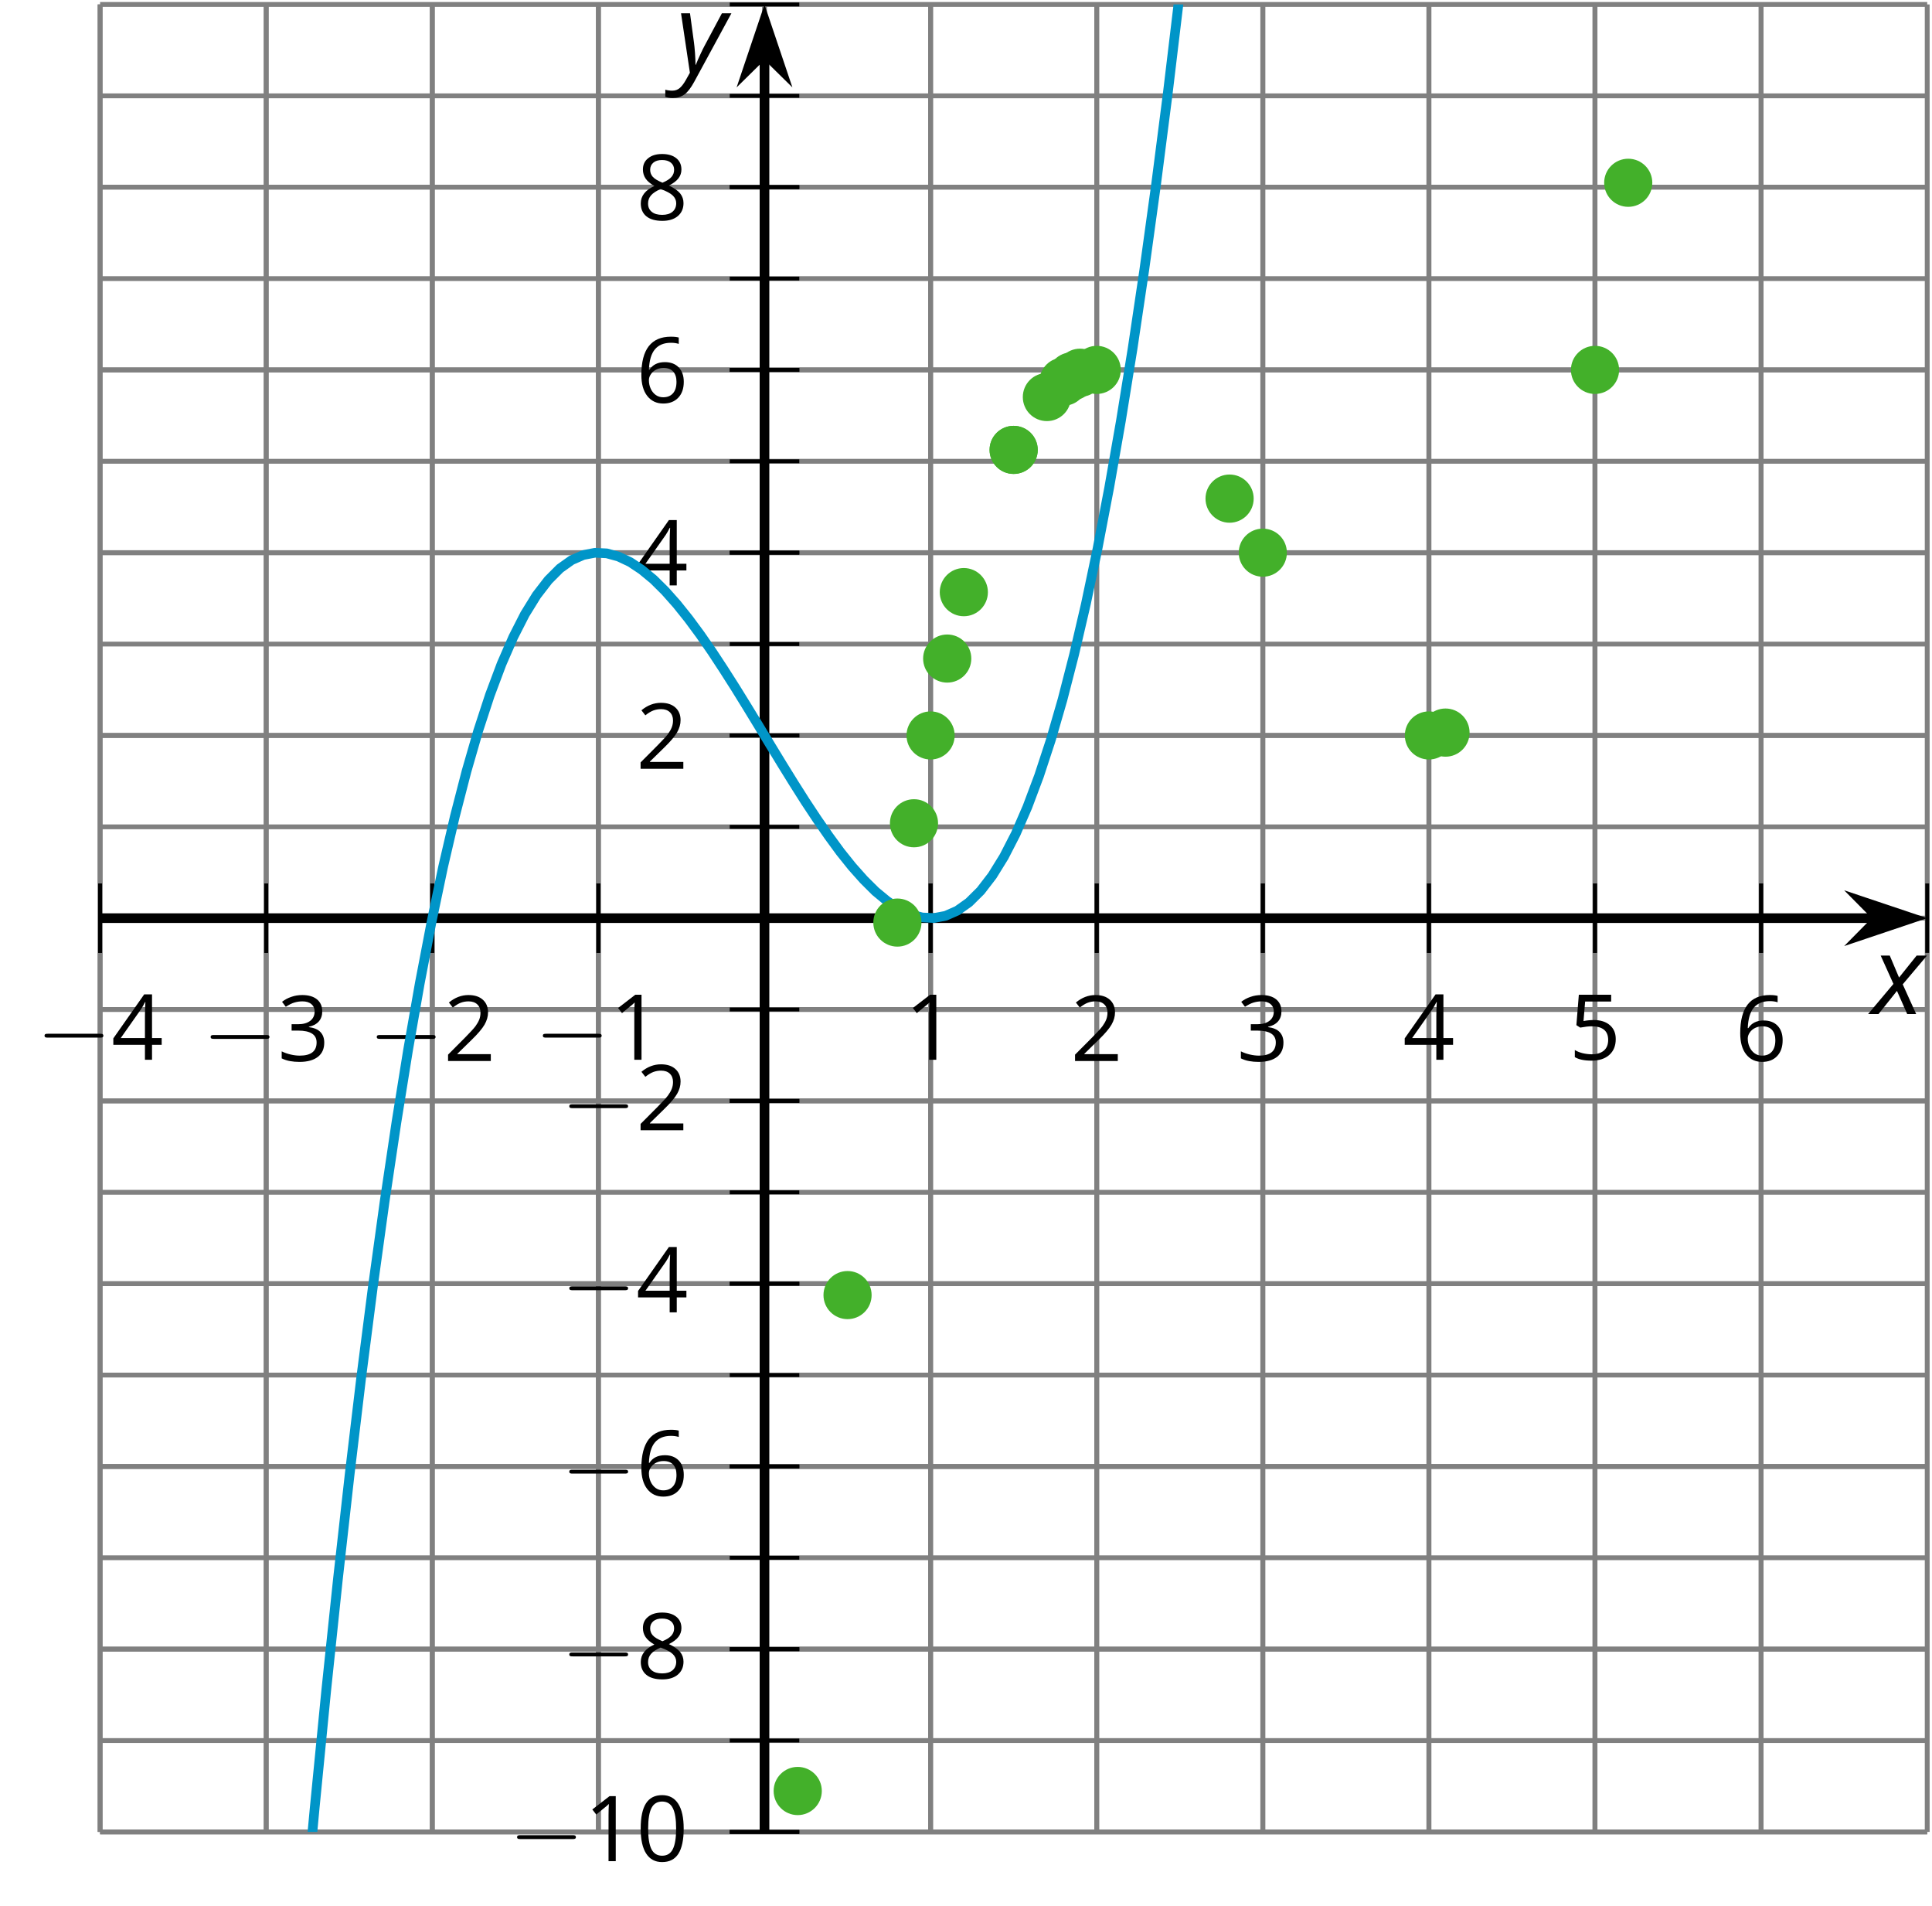 <?xml version='1.0' encoding='UTF-8'?>
<!-- This file was generated by dvisvgm 2.1.3 -->
<svg height='197.317pt' version='1.1' viewBox='-72 -72 200.019 197.317' width='200.019pt' xmlns='http://www.w3.org/2000/svg' xmlns:xlink='http://www.w3.org/1999/xlink'>
<defs>
<clipPath id='clip1'>
<path d='M-61.637 117.63H127.523V-71.54H-61.637Z'/>
</clipPath>
<path d='M4.922 -3.375C4.922 -4.498 4.733 -5.355 4.355 -5.948C3.973 -6.542 3.421 -6.837 2.689 -6.837C1.938 -6.837 1.381 -6.552 1.018 -5.985S0.47 -4.549 0.47 -3.375C0.47 -2.238 0.658 -1.377 1.036 -0.792C1.413 -0.203 1.966 0.092 2.689 0.092C3.444 0.092 4.006 -0.193 4.374 -0.769C4.738 -1.344 4.922 -2.21 4.922 -3.375ZM1.243 -3.375C1.243 -4.355 1.358 -5.064 1.588 -5.506C1.819 -5.953 2.187 -6.174 2.689 -6.174C3.2 -6.174 3.568 -5.948 3.794 -5.497C4.024 -5.051 4.139 -4.342 4.139 -3.375S4.024 -1.699 3.794 -1.243C3.568 -0.792 3.2 -0.566 2.689 -0.566C2.187 -0.566 1.819 -0.792 1.588 -1.234C1.358 -1.685 1.243 -2.394 1.243 -3.375Z' id='g9-16'/>
<path d='M3.292 0V-6.731H2.647L0.866 -5.355L1.271 -4.83C1.92 -5.359 2.288 -5.658 2.366 -5.727S2.518 -5.866 2.583 -5.93C2.56 -5.576 2.546 -5.198 2.546 -4.797V0H3.292Z' id='g9-17'/>
<path d='M4.885 0V-0.709H1.423V-0.746L2.896 -2.187C3.554 -2.827 4.001 -3.352 4.24 -3.771S4.599 -4.609 4.599 -5.037C4.599 -5.585 4.42 -6.018 4.061 -6.344C3.702 -6.667 3.204 -6.828 2.574 -6.828C1.842 -6.828 1.169 -6.57 0.548 -6.054L0.953 -5.534C1.262 -5.778 1.538 -5.944 1.786 -6.036C2.04 -6.128 2.302 -6.174 2.583 -6.174C2.97 -6.174 3.273 -6.068 3.49 -5.856C3.706 -5.649 3.817 -5.364 3.817 -5.005C3.817 -4.751 3.775 -4.512 3.688 -4.291S3.471 -3.844 3.301 -3.61S2.772 -2.988 2.233 -2.44L0.46 -0.658V0H4.885Z' id='g9-18'/>
<path d='M4.632 -5.147C4.632 -5.668 4.452 -6.077 4.088 -6.381C3.725 -6.676 3.218 -6.828 2.564 -6.828C2.164 -6.828 1.786 -6.768 1.427 -6.639C1.064 -6.519 0.746 -6.344 0.47 -6.128L0.856 -5.612C1.192 -5.829 1.487 -5.976 1.75 -6.054S2.288 -6.174 2.583 -6.174C2.97 -6.174 3.278 -6.082 3.499 -5.893C3.729 -5.704 3.84 -5.447 3.84 -5.12C3.84 -4.71 3.688 -4.388 3.379 -4.153C3.071 -3.923 2.657 -3.808 2.132 -3.808H1.459V-3.149H2.122C3.407 -3.149 4.047 -2.739 4.047 -1.925C4.047 -1.013 3.467 -0.557 2.302 -0.557C2.007 -0.557 1.694 -0.594 1.363 -0.672C1.036 -0.746 0.723 -0.856 0.433 -0.999V-0.272C0.714 -0.138 0.999 -0.041 1.298 0.009C1.593 0.064 1.92 0.092 2.274 0.092C3.094 0.092 3.725 -0.083 4.171 -0.424C4.618 -0.769 4.839 -1.266 4.839 -1.906C4.839 -2.353 4.71 -2.716 4.448 -2.993S3.785 -3.439 3.246 -3.508V-3.545C3.688 -3.637 4.029 -3.821 4.273 -4.093C4.512 -4.365 4.632 -4.719 4.632 -5.147Z' id='g9-19'/>
<path d='M5.203 -1.547V-2.242H4.204V-6.768H3.393L0.198 -2.215V-1.547H3.471V0H4.204V-1.547H5.203ZM3.471 -2.242H0.962L3.066 -5.235C3.195 -5.428 3.333 -5.672 3.481 -5.967H3.518C3.485 -5.414 3.471 -4.917 3.471 -4.48V-2.242Z' id='g9-20'/>
<path d='M2.564 -4.111C2.215 -4.111 1.865 -4.075 1.51 -4.006L1.68 -6.027H4.374V-6.731H1.027L0.773 -3.582L1.169 -3.329C1.657 -3.416 2.049 -3.462 2.339 -3.462C3.49 -3.462 4.065 -2.993 4.065 -2.053C4.065 -1.57 3.913 -1.202 3.619 -0.948C3.315 -0.695 2.896 -0.566 2.357 -0.566C2.049 -0.566 1.731 -0.608 1.413 -0.681C1.096 -0.764 0.829 -0.87 0.612 -1.008V-0.272C1.013 -0.028 1.588 0.092 2.348 0.092C3.126 0.092 3.739 -0.106 4.18 -0.502C4.627 -0.898 4.848 -1.446 4.848 -2.141C4.848 -2.753 4.646 -3.232 4.236 -3.582C3.831 -3.936 3.273 -4.111 2.564 -4.111Z' id='g9-21'/>
<path d='M0.539 -2.878C0.539 -1.943 0.741 -1.215 1.151 -0.691C1.561 -0.17 2.113 0.092 2.808 0.092C3.458 0.092 3.978 -0.11 4.355 -0.506C4.742 -0.912 4.931 -1.459 4.931 -2.159C4.931 -2.785 4.756 -3.283 4.411 -3.646C4.061 -4.01 3.582 -4.194 2.979 -4.194C2.247 -4.194 1.713 -3.932 1.377 -3.402H1.321C1.358 -4.365 1.565 -5.074 1.948 -5.525C2.33 -5.971 2.878 -6.197 3.6 -6.197C3.904 -6.197 4.176 -6.16 4.411 -6.082V-6.74C4.213 -6.8 3.936 -6.828 3.591 -6.828C2.583 -6.828 1.823 -6.501 1.308 -5.847C0.797 -5.189 0.539 -4.199 0.539 -2.878ZM2.799 -0.557C2.509 -0.557 2.251 -0.635 2.026 -0.797C1.805 -0.958 1.63 -1.174 1.506 -1.446S1.321 -2.012 1.321 -2.33C1.321 -2.546 1.39 -2.753 1.529 -2.951C1.662 -3.149 1.846 -3.306 2.076 -3.421S2.56 -3.591 2.836 -3.591C3.283 -3.591 3.614 -3.462 3.84 -3.209S4.176 -2.606 4.176 -2.159C4.176 -1.639 4.056 -1.243 3.812 -0.967C3.573 -0.695 3.237 -0.557 2.799 -0.557Z' id='g9-22'/>
<path d='M2.689 -6.828C2.086 -6.828 1.602 -6.685 1.243 -6.39C0.879 -6.105 0.7 -5.714 0.7 -5.226C0.7 -4.88 0.792 -4.572 0.976 -4.291C1.16 -4.015 1.464 -3.757 1.888 -3.518C0.948 -3.089 0.479 -2.486 0.479 -1.717C0.479 -1.142 0.672 -0.695 1.059 -0.378C1.446 -0.064 1.998 0.092 2.716 0.092C3.393 0.092 3.927 -0.074 4.319 -0.405C4.71 -0.741 4.903 -1.188 4.903 -1.745C4.903 -2.122 4.788 -2.454 4.558 -2.744C4.328 -3.029 3.941 -3.301 3.393 -3.564C3.844 -3.789 4.171 -4.038 4.378 -4.309S4.687 -4.885 4.687 -5.216C4.687 -5.718 4.507 -6.114 4.148 -6.4S3.301 -6.828 2.689 -6.828ZM1.234 -1.699C1.234 -2.03 1.335 -2.316 1.542 -2.551C1.75 -2.79 2.081 -3.006 2.537 -3.204C3.131 -2.988 3.55 -2.762 3.789 -2.532C4.029 -2.297 4.148 -2.035 4.148 -1.736C4.148 -1.363 4.019 -1.068 3.766 -0.852S3.154 -0.529 2.698 -0.529C2.233 -0.529 1.874 -0.631 1.621 -0.838C1.363 -1.045 1.234 -1.331 1.234 -1.699ZM2.68 -6.206C3.071 -6.206 3.375 -6.114 3.6 -5.93C3.821 -5.75 3.932 -5.502 3.932 -5.193C3.932 -4.913 3.84 -4.664 3.656 -4.452C3.476 -4.24 3.163 -4.042 2.726 -3.858C2.238 -4.061 1.901 -4.263 1.722 -4.466S1.45 -4.913 1.45 -5.193C1.45 -5.502 1.561 -5.746 1.777 -5.93S2.297 -6.206 2.68 -6.206Z' id='g9-24'/>
<path d='M2.58 -2.398L3.641 0H4.569L3.177 -3.077L5.691 -6.055H4.619L2.796 -3.779L1.834 -6.055H0.895L2.215 -3.122L-0.409 0H0.669L2.58 -2.398Z' id='g4-88'/>
<path d='M0.541 -6.055L1.459 0.099L1.039 0.851C0.834 1.215 0.624 1.492 0.409 1.68C0.199 1.862 -0.061 1.956 -0.365 1.956C-0.613 1.956 -0.856 1.923 -1.088 1.856V2.602C-0.84 2.68 -0.58 2.718 -0.315 2.718C0.155 2.718 0.558 2.597 0.895 2.348S1.569 1.663 1.912 1.028L5.757 -6.055H4.774L2.978 -2.691C2.884 -2.53 2.746 -2.243 2.553 -1.829S2.199 -1.044 2.072 -0.724H2.039C2.039 -1.028 2.022 -1.425 1.989 -1.923C1.95 -2.414 1.917 -2.79 1.878 -3.044L1.47 -6.055H0.541Z' id='g4-89'/>
<path d='M6.565 -2.291C6.735 -2.291 6.914 -2.291 6.914 -2.491S6.735 -2.69 6.565 -2.69H1.176C1.006 -2.69 0.827 -2.69 0.827 -2.491S1.006 -2.291 1.176 -2.291H6.565Z' id='g10-0'/>
</defs>
<g id='page1'>
<path d='M-61.637 117.63V-71.54M-44.441 117.63V-71.54M-27.246 117.63V-71.54M-10.047 117.63V-71.54M7.148 117.63V-71.54M24.344 117.63V-71.54M41.543 117.63V-71.54M58.738 117.63V-71.54M75.934 117.63V-71.54M93.129 117.63V-71.54M110.328 117.63V-71.54M127.523 117.63V-71.54' fill='none' stroke='#808080' stroke-linejoin='bevel' stroke-miterlimit='10.037' stroke-width='0.5'/>
<path d='M-61.637 117.63V-71.54M-44.441 117.63V-71.54M-27.246 117.63V-71.54M-10.047 117.63V-71.54M24.344 117.63V-71.54M41.543 117.63V-71.54M58.738 117.63V-71.54M75.934 117.63V-71.54M93.129 117.63V-71.54M110.328 117.63V-71.54' fill='none' stroke='#808080' stroke-linejoin='bevel' stroke-miterlimit='10.037' stroke-width='0.5'/>
<path d='M-61.637 117.63H127.523M-61.637 108.17H127.523M-61.637 98.71H127.523M-61.637 89.25H127.523M-61.637 79.8H127.523M-61.637 70.34H127.523M-61.637 60.88H127.523M-61.637 51.42H127.523M-61.637 41.96H127.523M-61.637 32.5H127.523M-61.637 23.04H127.523M-61.637 13.59H127.523M-61.637 4.13H127.523M-61.637 -5.33H127.523M-61.637 -14.79H127.523M-61.637 -24.25H127.523M-61.637 -33.71H127.523M-61.637 -43.16H127.523M-61.637 -52.63H127.523M-61.637 -62.08H127.523M-61.637 -71.54H127.523' fill='none' stroke='#808080' stroke-linejoin='bevel' stroke-miterlimit='10.037' stroke-width='0.5'/>
<path d='M-61.637 117.63H127.523M-61.637 98.71H127.523M-61.637 79.8H127.523M-61.637 60.88H127.523M-61.637 41.96H127.523M-61.637 4.13H127.523M-61.637 -14.79H127.523M-61.637 -33.71H127.523M-61.637 -52.63H127.523' fill='none' stroke='#808080' stroke-linejoin='bevel' stroke-miterlimit='10.037' stroke-width='0.5'/>
<path d='M-61.637 26.64V19.45M-44.441 26.64V19.45M-27.246 26.64V19.45M-10.047 26.64V19.45M7.148 26.64V19.45M24.344 26.64V19.45M41.543 26.64V19.45M58.738 26.64V19.45M75.934 26.64V19.45M93.129 26.64V19.45M110.328 26.64V19.45M127.523 26.64V19.45' fill='none' stroke='#000000' stroke-linejoin='bevel' stroke-miterlimit='10.037' stroke-width='0.4'/>
<path d='M-61.637 26.64V19.45M-44.441 26.64V19.45M-27.246 26.64V19.45M-10.047 26.64V19.45M24.344 26.64V19.45M41.543 26.64V19.45M58.738 26.64V19.45M75.934 26.64V19.45M93.129 26.64V19.45M110.328 26.64V19.45' fill='none' stroke='#000000' stroke-linejoin='bevel' stroke-miterlimit='10.037' stroke-width='0.4'/>
<path d='M3.547 117.63H10.75M3.547 108.17H10.75M3.547 98.71H10.75M3.547 89.25H10.75M3.547 79.8H10.75M3.547 70.34H10.75M3.547 60.88H10.75M3.547 51.42H10.75M3.547 41.96H10.75M3.547 32.5H10.75M3.547 23.04H10.75M3.547 13.59H10.75M3.547 4.13H10.75M3.547 -5.33H10.75M3.547 -14.79H10.75M3.547 -24.25H10.75M3.547 -33.71H10.75M3.547 -43.16H10.75M3.547 -52.63H10.75M3.547 -62.08H10.75M3.547 -71.54H10.75' fill='none' stroke='#000000' stroke-linejoin='bevel' stroke-miterlimit='10.037' stroke-width='0.4'/>
<path d='M3.547 117.63H10.75M3.547 98.71H10.75M3.547 79.8H10.75M3.547 60.88H10.75M3.547 41.96H10.75M3.547 4.13H10.75M3.547 -14.79H10.75M3.547 -33.71H10.75M3.547 -52.63H10.75' fill='none' stroke='#000000' stroke-linejoin='bevel' stroke-miterlimit='10.037' stroke-width='0.4'/>
<path d='M-61.637 23.04H122.23' fill='none' stroke='#000000' stroke-linejoin='bevel' stroke-miterlimit='10.037' stroke-width='1'/>
<path d='M125.95 23.043L120.758 21.301L122.481 23.043L120.758 24.789Z'/>
<path d='M125.95 23.043L120.758 21.301L122.481 23.043L120.758 24.789Z' fill='none' stroke='#000000' stroke-miterlimit='10.037' stroke-width='1'/>
<path d='M7.148 117.63V-66.25' fill='none' stroke='#000000' stroke-linejoin='bevel' stroke-miterlimit='10.037' stroke-width='1'/>
<path d='M7.148 -69.965L5.402 -64.777L7.148 -66.496L8.895 -64.777Z'/>
<path d='M7.148 -69.965L5.402 -64.777L7.148 -66.496L8.895 -64.777Z' fill='none' stroke='#000000' stroke-miterlimit='10.037' stroke-width='1'/>
<g transform='matrix(1 0 0 1 34.651 -3004.43)'>
<use x='-102.865' xlink:href='#g10-0' y='3042.13'/>
<use x='-95.116' xlink:href='#g9-20' y='3042.13'/>
</g>
<g transform='matrix(1 0 0 1 51.847 -3004.3)'>
<use x='-102.865' xlink:href='#g10-0' y='3042.13'/>
<use x='-95.116' xlink:href='#g9-19' y='3042.13'/>
</g>
<g transform='matrix(1 0 0 1 69.044 -3004.3)'>
<use x='-102.865' xlink:href='#g10-0' y='3042.13'/>
<use x='-95.116' xlink:href='#g9-18' y='3042.13'/>
</g>
<g transform='matrix(1 0 0 1 86.24 -3004.43)'>
<use x='-102.865' xlink:href='#g10-0' y='3042.13'/>
<use x='-95.116' xlink:href='#g9-17' y='3042.13'/>
</g>
<g transform='matrix(1 0 0 1 124.508 -3004.43)'>
<use x='-102.865' xlink:href='#g9-17' y='3042.13'/>
</g>
<g transform='matrix(1 0 0 1 141.704 -3004.3)'>
<use x='-102.865' xlink:href='#g9-18' y='3042.13'/>
</g>
<g transform='matrix(1 0 0 1 158.901 -3004.3)'>
<use x='-102.865' xlink:href='#g9-19' y='3042.13'/>
</g>
<g transform='matrix(1 0 0 1 176.097 -3004.43)'>
<use x='-102.865' xlink:href='#g9-20' y='3042.13'/>
</g>
<g transform='matrix(1 0 0 1 193.294 -3004.43)'>
<use x='-102.865' xlink:href='#g9-21' y='3042.13'/>
</g>
<g transform='matrix(1 0 0 1 210.49 -3004.3)'>
<use x='-102.865' xlink:href='#g9-22' y='3042.13'/>
</g>
<g transform='matrix(1 0 0 1 83.572 -2921.47)'>
<use x='-102.865' xlink:href='#g10-0' y='3042.13'/>
<use x='-95.116' xlink:href='#g9-17' y='3042.13'/>
<use x='-89.712' xlink:href='#g9-16' y='3042.13'/>
</g>
<g transform='matrix(1 0 0 1 88.976 -2940.38)'>
<use x='-102.865' xlink:href='#g10-0' y='3042.13'/>
<use x='-95.116' xlink:href='#g9-24' y='3042.13'/>
</g>
<g transform='matrix(1 0 0 1 88.976 -2959.3)'>
<use x='-102.865' xlink:href='#g10-0' y='3042.13'/>
<use x='-95.116' xlink:href='#g9-22' y='3042.13'/>
</g>
<g transform='matrix(1 0 0 1 88.976 -2978.28)'>
<use x='-102.865' xlink:href='#g10-0' y='3042.13'/>
<use x='-95.116' xlink:href='#g9-20' y='3042.13'/>
</g>
<g transform='matrix(1 0 0 1 88.976 -2997.13)'>
<use x='-102.865' xlink:href='#g10-0' y='3042.13'/>
<use x='-95.116' xlink:href='#g9-18' y='3042.13'/>
</g>
<g transform='matrix(1 0 0 1 96.725 -3034.55)'>
<use x='-102.865' xlink:href='#g9-18' y='3042.13'/>
</g>
<g transform='matrix(1 0 0 1 96.725 -3053.53)'>
<use x='-102.865' xlink:href='#g9-20' y='3042.13'/>
</g>
<g transform='matrix(1 0 0 1 96.725 -3072.45)'>
<use x='-102.865' xlink:href='#g9-22' y='3042.13'/>
</g>
<g transform='matrix(1 0 0 1 96.725 -3091.36)'>
<use x='-102.865' xlink:href='#g9-24' y='3042.13'/>
</g>
<path clip-path='url(#clip1)' d='M-113.227 3049.78L-112.016 2954.94L-110.809 2862.05L-109.598 2771.08L-108.387 2682.02L-107.18 2594.85L-105.969 2509.55L-104.758 2426.09L-103.547 2344.46L-102.34 2264.64L-101.129 2186.61L-99.918 2110.34L-98.711 2035.82L-97.5 1963.03L-96.289 1891.96L-95.082 1822.57L-93.871 1754.85L-92.66 1688.78L-91.449 1624.34L-90.242 1561.51L-89.031 1500.28L-87.82 1440.61L-86.613 1382.49L-85.402 1325.91L-84.191 1270.84L-82.984 1217.25L-81.773 1165.15L-80.562 1114.49L-79.352 1065.27L-78.144 1017.45L-76.934 971.04L-75.723 925.99L-74.516 882.3L-73.305 839.95L-72.094 798.9L-70.887 759.15L-69.676 720.68L-68.465 683.46L-67.254 647.47L-66.047 612.7L-64.836 579.13L-63.625 546.73L-62.418 515.49L-61.207 485.38L-59.996 456.39L-58.789 428.5L-57.578 401.68L-56.367 375.93L-55.156 351.2L-53.949 327.5L-52.738 304.79L-51.527 283.07L-50.32 262.3L-49.109 242.46L-47.898 223.55L-46.691 205.54L-45.48 188.41L-44.27 172.13L-43.059 156.7L-41.852 142.08L-40.641 128.27L-39.43 115.24L-38.223 102.96L-37.012 91.43L-35.801 80.62L-34.594 70.51L-33.383 61.09L-32.172 52.32L-30.961 44.2L-29.754 36.7L-28.543 29.8L-27.332 23.48L-26.125 17.73L-24.914 12.53L-23.703 7.84L-22.496 3.66L-21.285 -0.04L-20.074 -3.27L-18.863 -6.05L-17.656 -8.42L-16.445 -10.38L-15.234 -11.95L-14.027 -13.16L-12.816 -14.02L-11.605 -14.55L-10.398 -14.78L-9.188 -14.72L-7.977 -14.39L-6.766 -13.82L-5.559 -13.02L-4.348 -12.02L-3.137 -10.82L-1.93 -9.46L-0.719 -7.95L0.492 -6.31L1.703 -4.56L2.91 -2.72L4.121 -0.82L5.332 1.14L6.539 3.12L7.75 5.12L8.961 7.11L10.168 9.06L11.379 10.97L12.59 12.8L13.801 14.55L15.008 16.2L16.219 17.71L17.43 19.07L18.637 20.27L19.848 21.27L21.059 22.07L22.266 22.65L23.477 22.97L24.687 23.03L25.898 22.8L27.105 22.27L28.316 21.41L29.527 20.21L30.734 18.64L31.945 16.68L33.156 14.32L34.363 11.54L35.574 8.31L36.785 4.62L37.996 0.44L39.203 -4.25L40.414 -9.45L41.625 -15.2L42.832 -21.51L44.043 -28.41L45.254 -35.9L46.461 -44.02L47.672 -52.79L48.883 -62.21L50.094 -72.31L51.301 -83.12L52.512 -94.64L53.723 -106.91L54.93 -119.95L56.141 -133.75L57.352 -148.36L58.559 -163.79L59.77 -180.06L60.98 -197.19L62.191 -215.2L63.398 -234.11L64.609 -253.93L65.82 -274.7L67.027 -296.42L68.238 -319.12L69.449 -342.82L70.656 -367.54L71.867 -393.29L73.078 -420.1L74.289 -447.99L75.496 -476.97L76.707 -507.07L77.918 -538.31L79.125 -570.7L80.336 -604.27L81.547 -639.04L82.754 -675.01L83.965 -712.23L85.176 -750.69L86.387 -790.43L87.594 -831.47L88.805 -873.82L90.016 -917.5L91.223 -962.54L92.434 -1008.95L93.645 -1056.76L94.852 -1105.97L96.062 -1156.63L97.273 -1208.72L98.484 -1262.29L99.691 -1317.36L100.902 -1373.93L102.113 -1432.05L103.32 -1491.7L104.531 -1552.93L105.742 -1615.75L106.953 -1680.18L108.16 -1746.25L109.371 -1813.95L110.582 -1883.33L111.789 -1954.41L113 -2027.18L114.211 -2101.69L115.418 -2177.94L116.629 -2255.97L117.84 -2335.79L119.051 -2417.4L120.258 -2500.85L121.469 -2586.14L122.68 -2673.3L123.887 -2762.36L125.098 -2853.31L126.309 -2946.2L127.516 -3041.02' fill='none' stroke='#0095c8' stroke-linejoin='bevel' stroke-miterlimit='10.037' stroke-width='1'/>
<path d='M12.582 113.39C12.582 112.29 11.687 111.4 10.586 111.4C9.488 111.4 8.594 112.29 8.594 113.39S9.488 115.39 10.586 115.39C11.687 115.39 12.582 114.49 12.582 113.39Z' fill='#43b02a'/>
<path d='M12.582 113.39C12.582 112.29 11.687 111.4 10.586 111.4C9.488 111.4 8.594 112.29 8.594 113.39S9.488 115.39 10.586 115.39C11.687 115.39 12.582 114.49 12.582 113.39Z' fill='none' stroke='#43b02a' stroke-linejoin='bevel' stroke-miterlimit='10.037' stroke-width='1'/>
<path d='M17.738 62.06C17.738 60.96 16.848 60.07 15.746 60.07C14.645 60.07 13.754 60.96 13.754 62.06C13.754 63.16 14.645 64.05 15.746 64.05C16.848 64.05 17.738 63.16 17.738 62.06Z' fill='#43b02a'/>
<path d='M17.738 62.06C17.738 60.96 16.848 60.07 15.746 60.07C14.645 60.07 13.754 60.96 13.754 62.06C13.754 63.16 14.645 64.05 15.746 64.05C16.848 64.05 17.738 63.16 17.738 62.06Z' fill='none' stroke='#43b02a' stroke-linejoin='bevel' stroke-miterlimit='10.037' stroke-width='1'/>
<path d='M29.777 -10.7C29.777 -11.8 28.883 -12.7 27.785 -12.7C26.684 -12.7 25.793 -11.8 25.793 -10.7S26.684 -8.71 27.785 -8.71C28.883 -8.71 29.777 -9.6 29.777 -10.7Z' fill='#43b02a'/>
<path d='M29.777 -10.7C29.777 -11.8 28.883 -12.7 27.785 -12.7C26.684 -12.7 25.793 -11.8 25.793 -10.7S26.684 -8.71 27.785 -8.71C28.883 -8.71 29.777 -9.6 29.777 -10.7Z' fill='none' stroke='#43b02a' stroke-linejoin='bevel' stroke-miterlimit='10.037' stroke-width='1'/>
<path d='M34.937 -25.43C34.937 -26.53 34.043 -27.42 32.941 -27.42C31.844 -27.42 30.949 -26.53 30.949 -25.43S31.844 -23.44 32.941 -23.44C34.043 -23.44 34.937 -24.33 34.937 -25.43Z' fill='#43b02a'/>
<path d='M34.937 -25.43C34.937 -26.53 34.043 -27.42 32.941 -27.42C31.844 -27.42 30.949 -26.53 30.949 -25.43S31.844 -23.44 32.941 -23.44C34.043 -23.44 34.937 -24.33 34.937 -25.43Z' fill='none' stroke='#43b02a' stroke-linejoin='bevel' stroke-miterlimit='10.037' stroke-width='1'/>
<path d='M22.898 23.5C22.898 22.4 22.008 21.51 20.906 21.51C19.805 21.51 18.914 22.4 18.914 23.5C18.914 24.6 19.805 25.49 20.906 25.49C22.008 25.49 22.898 24.6 22.898 23.5Z' fill='#43b02a'/>
<path d='M22.898 23.5C22.898 22.4 22.008 21.51 20.906 21.51C19.805 21.51 18.914 22.4 18.914 23.5C18.914 24.6 19.805 25.49 20.906 25.49C22.008 25.49 22.898 24.6 22.898 23.5Z' fill='none' stroke='#43b02a' stroke-linejoin='bevel' stroke-miterlimit='10.037' stroke-width='1'/>
<path d='M24.617 13.22C24.617 12.12 23.727 11.23 22.625 11.23S20.633 12.12 20.633 13.22S21.523 15.21 22.625 15.21S24.617 14.32 24.617 13.22Z' fill='#43b02a'/>
<path d='M24.617 13.22C24.617 12.12 23.727 11.23 22.625 11.23S20.633 12.12 20.633 13.22S21.523 15.21 22.625 15.21S24.617 14.32 24.617 13.22Z' fill='none' stroke='#43b02a' stroke-linejoin='bevel' stroke-miterlimit='10.037' stroke-width='1'/>
<path d='M26.336 4.13C26.336 3.03 25.445 2.14 24.344 2.14C23.246 2.14 22.352 3.03 22.352 4.13S23.246 6.12 24.344 6.12C25.445 6.12 26.336 5.23 26.336 4.13Z' fill='#43b02a'/>
<path d='M26.336 4.13C26.336 3.03 25.445 2.14 24.344 2.14C23.246 2.14 22.352 3.03 22.352 4.13S23.246 6.12 24.344 6.12C25.445 6.12 26.336 5.23 26.336 4.13Z' fill='none' stroke='#43b02a' stroke-linejoin='bevel' stroke-miterlimit='10.037' stroke-width='1'/>
<path d='M28.059 -3.83C28.059 -4.93 27.164 -5.82 26.066 -5.82C24.965 -5.82 24.07 -4.93 24.07 -3.83S24.965 -1.84 26.066 -1.84C27.164 -1.84 28.059 -2.73 28.059 -3.83Z' fill='#43b02a'/>
<path d='M28.059 -3.83C28.059 -4.93 27.164 -5.82 26.066 -5.82C24.965 -5.82 24.07 -4.93 24.07 -3.83S24.965 -1.84 26.066 -1.84C27.164 -1.84 28.059 -2.73 28.059 -3.83Z' fill='none' stroke='#43b02a' stroke-linejoin='bevel' stroke-miterlimit='10.037' stroke-width='1'/>
<path d='M34.937 -25.43C34.937 -26.53 34.043 -27.42 32.941 -27.42C31.844 -27.42 30.949 -26.53 30.949 -25.43S31.844 -23.44 32.941 -23.44C34.043 -23.44 34.937 -24.33 34.937 -25.43Z' fill='#43b02a'/>
<path d='M34.937 -25.43C34.937 -26.53 34.043 -27.42 32.941 -27.42C31.844 -27.42 30.949 -26.53 30.949 -25.43S31.844 -23.44 32.941 -23.44C34.043 -23.44 34.937 -24.33 34.937 -25.43Z' fill='none' stroke='#43b02a' stroke-linejoin='bevel' stroke-miterlimit='10.037' stroke-width='1'/>
<path d='M38.375 -30.9C38.375 -32 37.484 -32.89 36.383 -32.89C35.281 -32.89 34.391 -32 34.391 -30.9C34.391 -29.8 35.281 -28.91 36.383 -28.91C37.484 -28.91 38.375 -29.8 38.375 -30.9Z' fill='#43b02a'/>
<path d='M38.375 -30.9C38.375 -32 37.484 -32.89 36.383 -32.89C35.281 -32.89 34.391 -32 34.391 -30.9C34.391 -29.8 35.281 -28.91 36.383 -28.91C37.484 -28.91 38.375 -29.8 38.375 -30.9Z' fill='none' stroke='#43b02a' stroke-linejoin='bevel' stroke-miterlimit='10.037' stroke-width='1'/>
<path d='M43.535 -33.71C43.535 -34.81 42.641 -35.7 41.543 -35.7C40.441 -35.7 39.547 -34.81 39.547 -33.71C39.547 -32.61 40.441 -31.72 41.543 -31.72C42.641 -31.72 43.535 -32.61 43.535 -33.71Z' fill='#43b02a'/>
<path d='M43.535 -33.71C43.535 -34.81 42.641 -35.7 41.543 -35.7C40.441 -35.7 39.547 -34.81 39.547 -33.71C39.547 -32.61 40.441 -31.72 41.543 -31.72C42.641 -31.72 43.535 -32.61 43.535 -33.71Z' fill='none' stroke='#43b02a' stroke-linejoin='bevel' stroke-miterlimit='10.037' stroke-width='1'/>
<path d='M40.094 -32.5C40.094 -33.6 39.203 -34.49 38.102 -34.49C37 -34.49 36.109 -33.6 36.109 -32.5C36.109 -31.39 37 -30.5 38.102 -30.5C39.203 -30.5 40.094 -31.39 40.094 -32.5Z' fill='#43b02a'/>
<path d='M40.094 -32.5C40.094 -33.6 39.203 -34.49 38.102 -34.49C37 -34.49 36.109 -33.6 36.109 -32.5C36.109 -31.39 37 -30.5 38.102 -30.5C39.203 -30.5 40.094 -31.39 40.094 -32.5Z' fill='none' stroke='#43b02a' stroke-linejoin='bevel' stroke-miterlimit='10.037' stroke-width='1'/>
<path d='M41.812 -33.41C41.812 -34.52 40.922 -35.41 39.82 -35.41C38.723 -35.41 37.828 -34.52 37.828 -33.41C37.828 -32.31 38.723 -31.42 39.82 -31.42C40.922 -31.42 41.812 -32.31 41.812 -33.41Z' fill='#43b02a'/>
<path d='M41.812 -33.41C41.812 -34.52 40.922 -35.41 39.82 -35.41C38.723 -35.41 37.828 -34.52 37.828 -33.41C37.828 -32.31 38.723 -31.42 39.82 -31.42C40.922 -31.42 41.812 -32.31 41.812 -33.41Z' fill='none' stroke='#43b02a' stroke-linejoin='bevel' stroke-miterlimit='10.037' stroke-width='1'/>
<path d='M40.953 -33.04C40.953 -34.14 40.062 -35.03 38.961 -35.03C37.863 -35.03 36.969 -34.14 36.969 -33.04C36.969 -31.94 37.863 -31.04 38.961 -31.04C40.062 -31.04 40.953 -31.94 40.953 -33.04Z' fill='#43b02a'/>
<path d='M40.953 -33.04C40.953 -34.14 40.062 -35.03 38.961 -35.03C37.863 -35.03 36.969 -34.14 36.969 -33.04C36.969 -31.94 37.863 -31.04 38.961 -31.04C40.062 -31.04 40.953 -31.94 40.953 -33.04Z' fill='none' stroke='#43b02a' stroke-linejoin='bevel' stroke-miterlimit='10.037' stroke-width='1'/>
<path d='M60.73 -14.79C60.73 -15.89 59.84 -16.78 58.738 -16.78C57.637 -16.78 56.746 -15.89 56.746 -14.79C56.746 -13.69 57.637 -12.8 58.738 -12.8C59.84 -12.8 60.73 -13.69 60.73 -14.79Z' fill='#43b02a'/>
<path d='M60.73 -14.79C60.73 -15.89 59.84 -16.78 58.738 -16.78C57.637 -16.78 56.746 -15.89 56.746 -14.79C56.746 -13.69 57.637 -12.8 58.738 -12.8C59.84 -12.8 60.73 -13.69 60.73 -14.79Z' fill='none' stroke='#43b02a' stroke-linejoin='bevel' stroke-miterlimit='10.037' stroke-width='1'/>
<path d='M57.293 -20.39C57.293 -21.49 56.398 -22.38 55.297 -22.38C54.199 -22.38 53.305 -21.49 53.305 -20.39S54.199 -18.39 55.297 -18.39C56.398 -18.39 57.293 -19.29 57.293 -20.39Z' fill='#43b02a'/>
<path d='M57.293 -20.39C57.293 -21.49 56.398 -22.38 55.297 -22.38C54.199 -22.38 53.305 -21.49 53.305 -20.39S54.199 -18.39 55.297 -18.39C56.398 -18.39 57.293 -19.29 57.293 -20.39Z' fill='none' stroke='#43b02a' stroke-linejoin='bevel' stroke-miterlimit='10.037' stroke-width='1'/>
<path d='M77.926 4.13C77.926 3.03 77.035 2.14 75.934 2.14C74.832 2.14 73.941 3.03 73.941 4.13S74.832 6.12 75.934 6.12C77.035 6.12 77.926 5.23 77.926 4.13Z' fill='#43b02a'/>
<path d='M77.926 4.13C77.926 3.03 77.035 2.14 75.934 2.14C74.832 2.14 73.941 3.03 73.941 4.13S74.832 6.12 75.934 6.12C77.035 6.12 77.926 5.23 77.926 4.13Z' fill='none' stroke='#43b02a' stroke-linejoin='bevel' stroke-miterlimit='10.037' stroke-width='1'/>
<path d='M95.125 -33.71C95.125 -34.81 94.23 -35.7 93.129 -35.7C92.031 -35.7 91.137 -34.81 91.137 -33.71C91.137 -32.61 92.031 -31.72 93.129 -31.72C94.23 -31.72 95.125 -32.61 95.125 -33.71Z' fill='#43b02a'/>
<path d='M95.125 -33.71C95.125 -34.81 94.23 -35.7 93.129 -35.7C92.031 -35.7 91.137 -34.81 91.137 -33.71C91.137 -32.61 92.031 -31.72 93.129 -31.72C94.23 -31.72 95.125 -32.61 95.125 -33.71Z' fill='none' stroke='#43b02a' stroke-linejoin='bevel' stroke-miterlimit='10.037' stroke-width='1'/>
<path d='M98.562 -53.08C98.562 -54.18 97.672 -55.07 96.57 -55.07C95.469 -55.07 94.578 -54.18 94.578 -53.08S95.469 -51.09 96.57 -51.09C97.672 -51.09 98.562 -51.98 98.562 -53.08Z' fill='#43b02a'/>
<path d='M98.562 -53.08C98.562 -54.18 97.672 -55.07 96.57 -55.07C95.469 -55.07 94.578 -54.18 94.578 -53.08S95.469 -51.09 96.57 -51.09C97.672 -51.09 98.562 -51.98 98.562 -53.08Z' fill='none' stroke='#43b02a' stroke-linejoin='bevel' stroke-miterlimit='10.037' stroke-width='1'/>
<path d='M79.645 3.84C79.645 2.73 78.754 1.84 77.652 1.84C76.555 1.84 75.66 2.73 75.66 3.84C75.66 4.93 76.555 5.83 77.652 5.83C78.754 5.83 79.645 4.93 79.645 3.84Z' fill='#43b02a'/>
<path d='M79.645 3.84C79.645 2.73 78.754 1.84 77.652 1.84C76.555 1.84 75.66 2.73 75.66 3.84C75.66 4.93 76.555 5.83 77.652 5.83C78.754 5.83 79.645 4.93 79.645 3.84Z' fill='none' stroke='#43b02a' stroke-linejoin='bevel' stroke-miterlimit='10.037' stroke-width='1'/>
<g transform='matrix(1 0 0 1 224.676 -3009.16)'>
<use x='-102.865' xlink:href='#g4-88' y='3042.13'/>
</g>
<g transform='matrix(1 0 0 1 100.831 -3106.7)'>
<use x='-102.865' xlink:href='#g4-89' y='3042.13'/>
</g>
</g>
</svg>